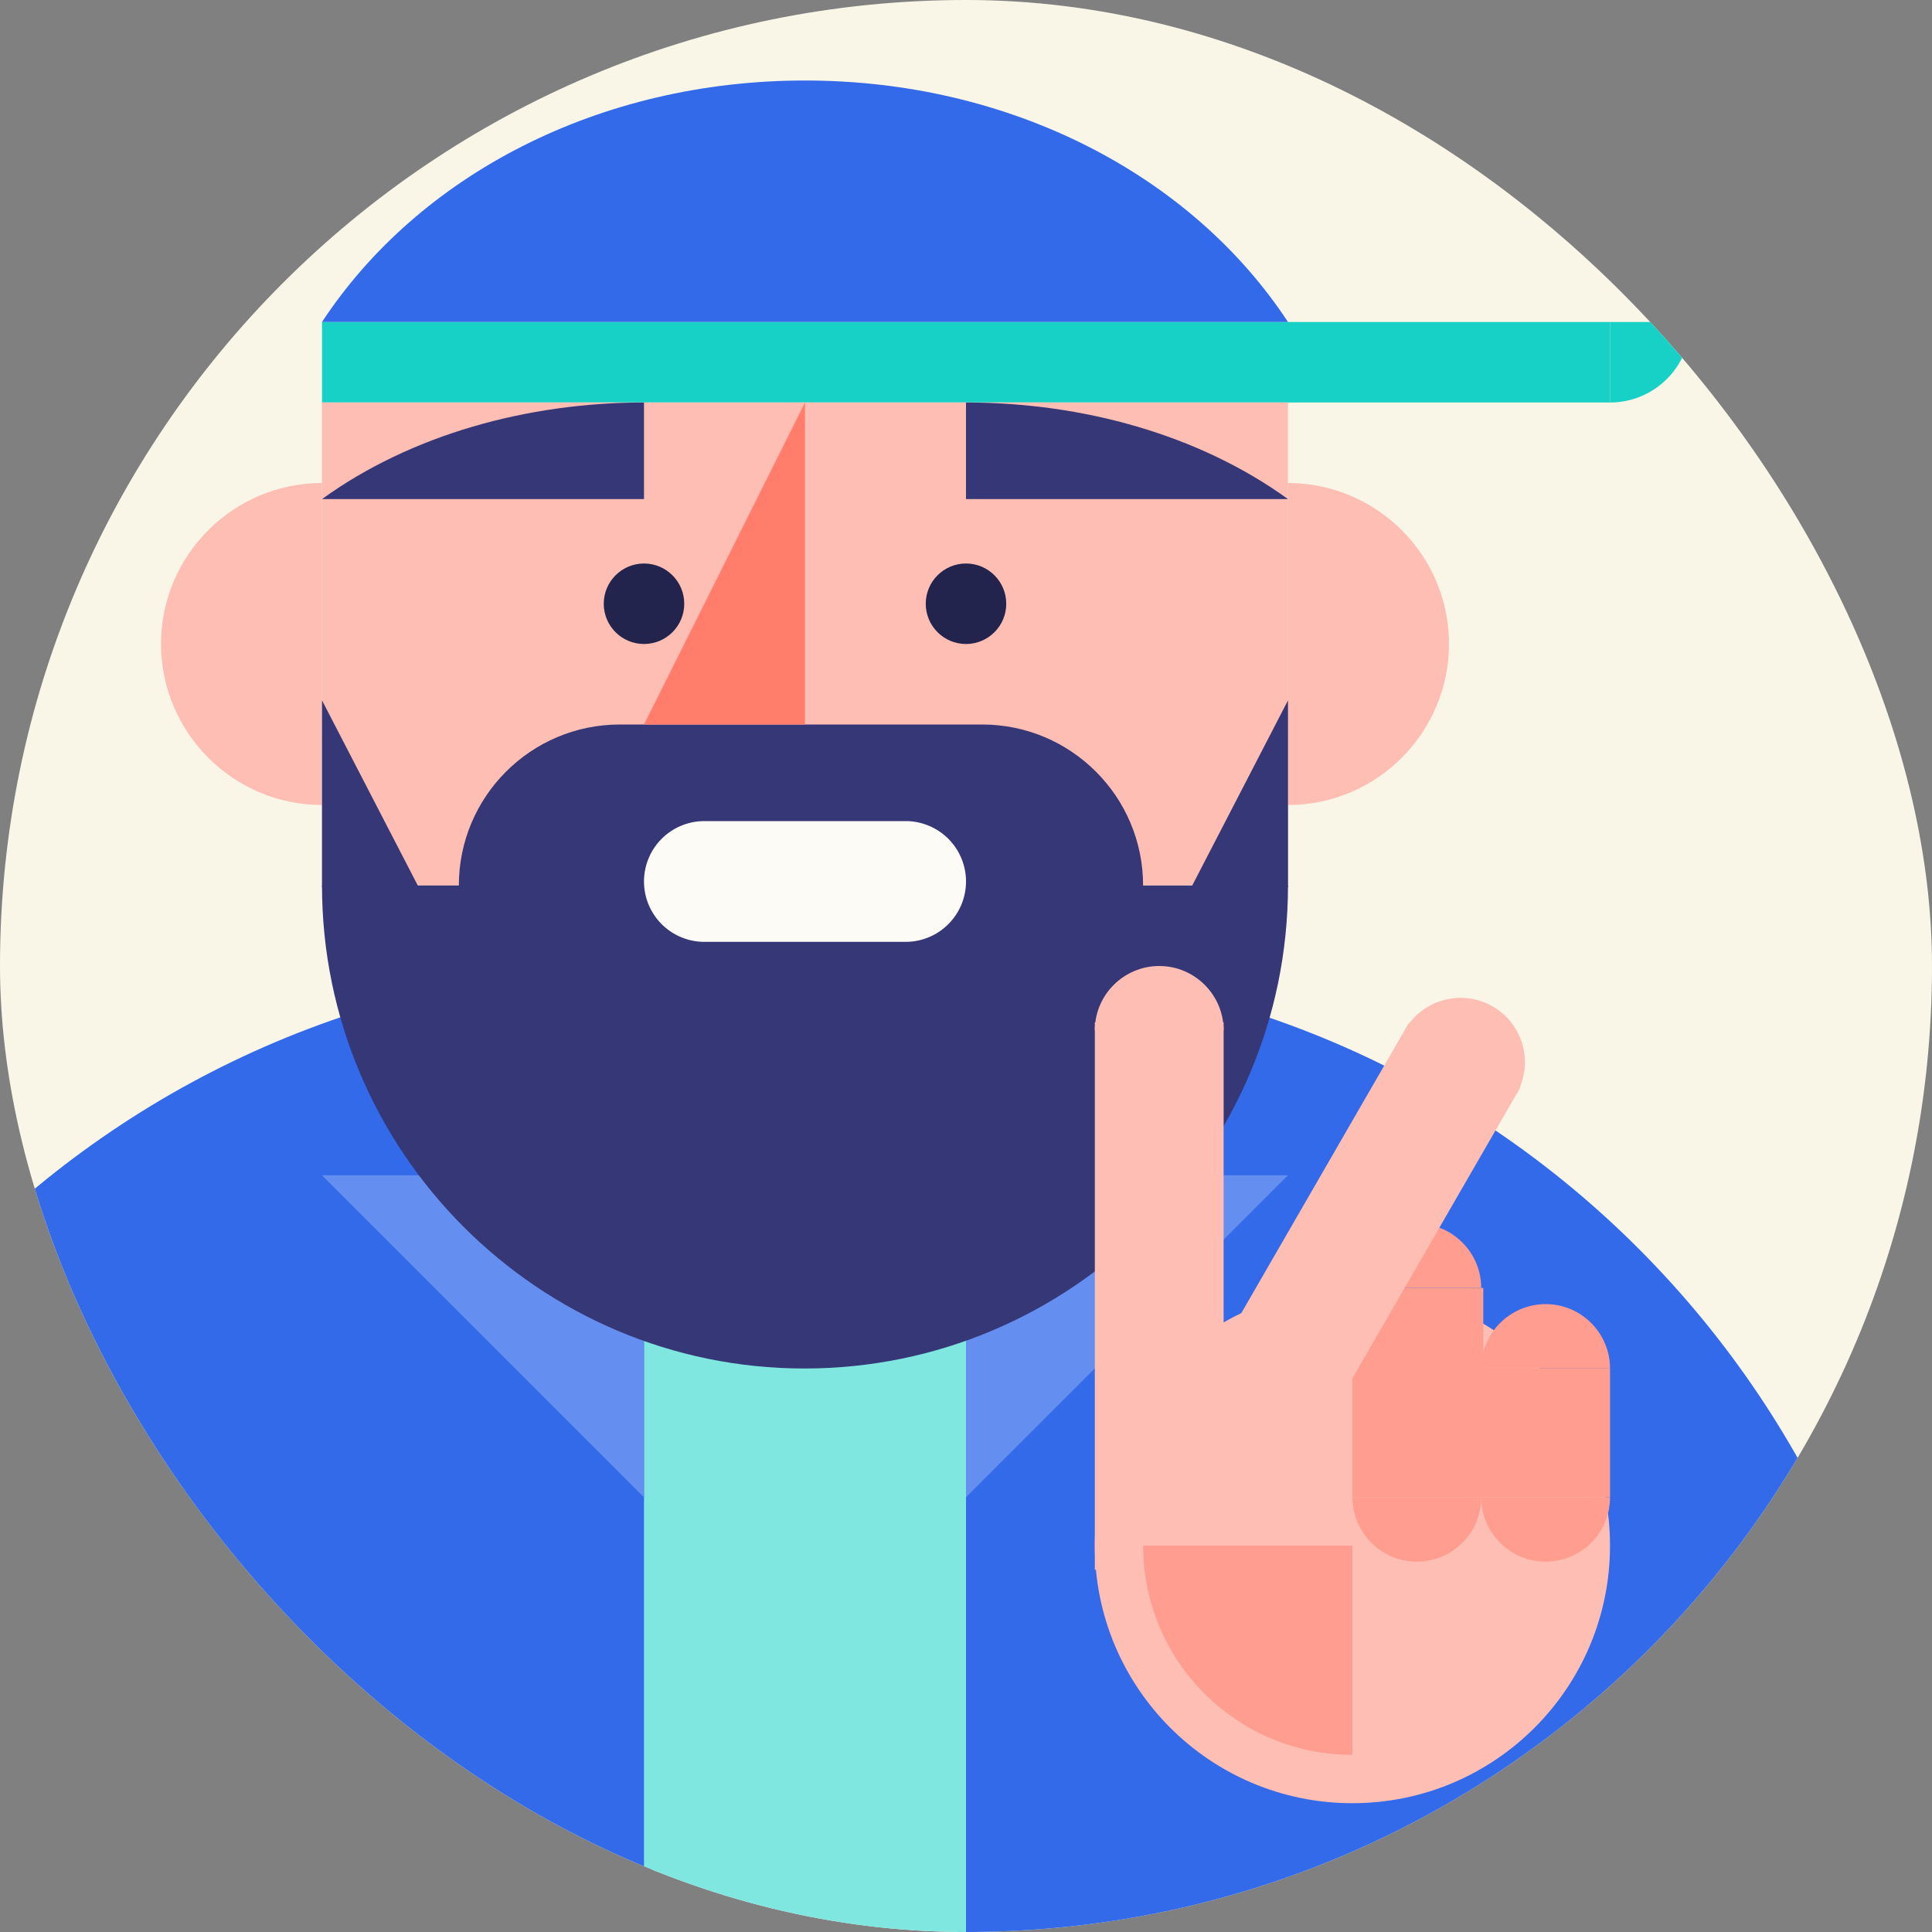 <svg xmlns="http://www.w3.org/2000/svg" width="240" height="240" fill="none"><rect width="100%" height="100%" fill="#808080" stroke="none"/><g clip-path="url(#a)"><rect width="240" height="240" fill="#FAF6E7" rx="120"/><path fill="#336AEA" fill-rule="evenodd" d="M119.001 120c66.312 0 120 54.139 120 121.009h-120V120ZM81.001 120c-66.312 0-120 53.688-120 120h120V120Z" clip-rule="evenodd"/><path fill="#80E6E0" d="M80 140h40v104H80z"/><path fill="#17D1C6" fill-rule="evenodd" d="M209.999 40c0 5.526-4.474 10-10 10V40h10Z" clip-rule="evenodd"/><path fill="#17D1C6" d="M40 39.999h160v10H40z"/><path fill="#FFBEB4" d="M40 50h120v60H40z"/><path fill="#353777" d="M57 110c0-11.046 8.954-20 20-20h45c11.046 0 20 8.954 20 20 0 11.045-8.954 20-20 20H77c-11.046 0-20-8.955-20-20Z"/><path fill="#648EEF" fill-rule="evenodd" d="M159.999 146h-40v40l40-40ZM40 146h40v40l-40-40Z" clip-rule="evenodd"/><path fill="#FFBEB4" d="M40.002 100c-11.065 0-20-9.018-20-20.024 0-11.005 8.981-19.977 20-19.977v40ZM160 100c11.065 0 20-9.018 20-20.024C180 68.971 171.019 60 160 60v40Z"/><circle cx="120" cy="75" r="5" fill="#22244E"/><circle cx="80" cy="75" r="5" fill="#22244E"/><path fill="#FF7D6A" fill-rule="evenodd" d="M80 90h20V50L80 90Z" clip-rule="evenodd"/><path fill="#353777" fill-rule="evenodd" d="M52.002 110.199h-12v-23.2l12 23.2ZM148.001 110.199h12v-23.2l-12 23.2Z" clip-rule="evenodd"/><path fill="#336AEA" d="M39.999 40h120c-12.006-18.268-34.463-30-60-30s-47.954 11.697-60 30Z"/><path fill="#353777" d="M159.999 110c0 33.194-27.052 60-60.07 60C66.913 170 40 143.055 40 109.999l120 .001Z"/><path fill="#FDFBF5" d="M80 109.5a7.5 7.5 0 0 1 7.5-7.5h25a7.5 7.5 0 0 1 0 15h-25a7.5 7.5 0 0 1-7.5-7.5Z"/><path fill="#FFBEB4" d="M168.001 224c17.673 0 32-14.327 32-32 0-17.673-14.327-32-32-32-17.673 0-32 14.327-32 32 0 17.673 14.327 32 32 32Z"/><path fill="#FF9E90" d="M168.003 160h16.256v26.009h-16.256z"/><path fill="#FF9E90" d="M184.006 186c0 4.426-3.607 8-8.009 8-4.403 0-7.991-3.593-7.991-8h16ZM168.003 160c0-4.426 3.607-8 8.009-8s7.991 3.593 7.991 8h-16ZM184.005 170h16v16h-16z"/><path fill="#FF9E90" d="M200.005 186c0 4.426-3.607 8-8.009 8-4.403 0-7.991-3.593-7.991-8h16ZM184.005 170c0-4.426 3.607-8 8.009-8s7.991 3.593 7.991 8h-16Z"/><path fill="#FFBEB4" d="M136.003 128.001c0-4.426 3.607-8 8.009-8s7.991 3.593 7.991 8h-16Z"/><path fill="#FFBEB4" d="M136.003 127.001h16v68h-16zM174.505 127.952c2.213-3.833 7.124-5.125 10.936-2.923 3.813 2.201 5.124 7.106 2.92 10.923l-13.856-8Z"/><path fill="#FFBEB4" d="m175.005 127.085 13.856 8-34 58.89-13.856-8z"/><path fill="#FF9E90" fill-rule="evenodd" d="M168.004 218c-14.368 0-26-11.633-26-26h26v26Z" clip-rule="evenodd"/><path fill="#353777" d="M80 50c-14.472 0-28.952 4.002-40 12h40V50ZM120 50c14.472 0 28.952 4.002 40 12h-40V50Z"/></g><defs><clipPath id="a"><rect width="240" height="240" fill="#fff" rx="120"/></clipPath></defs></svg>